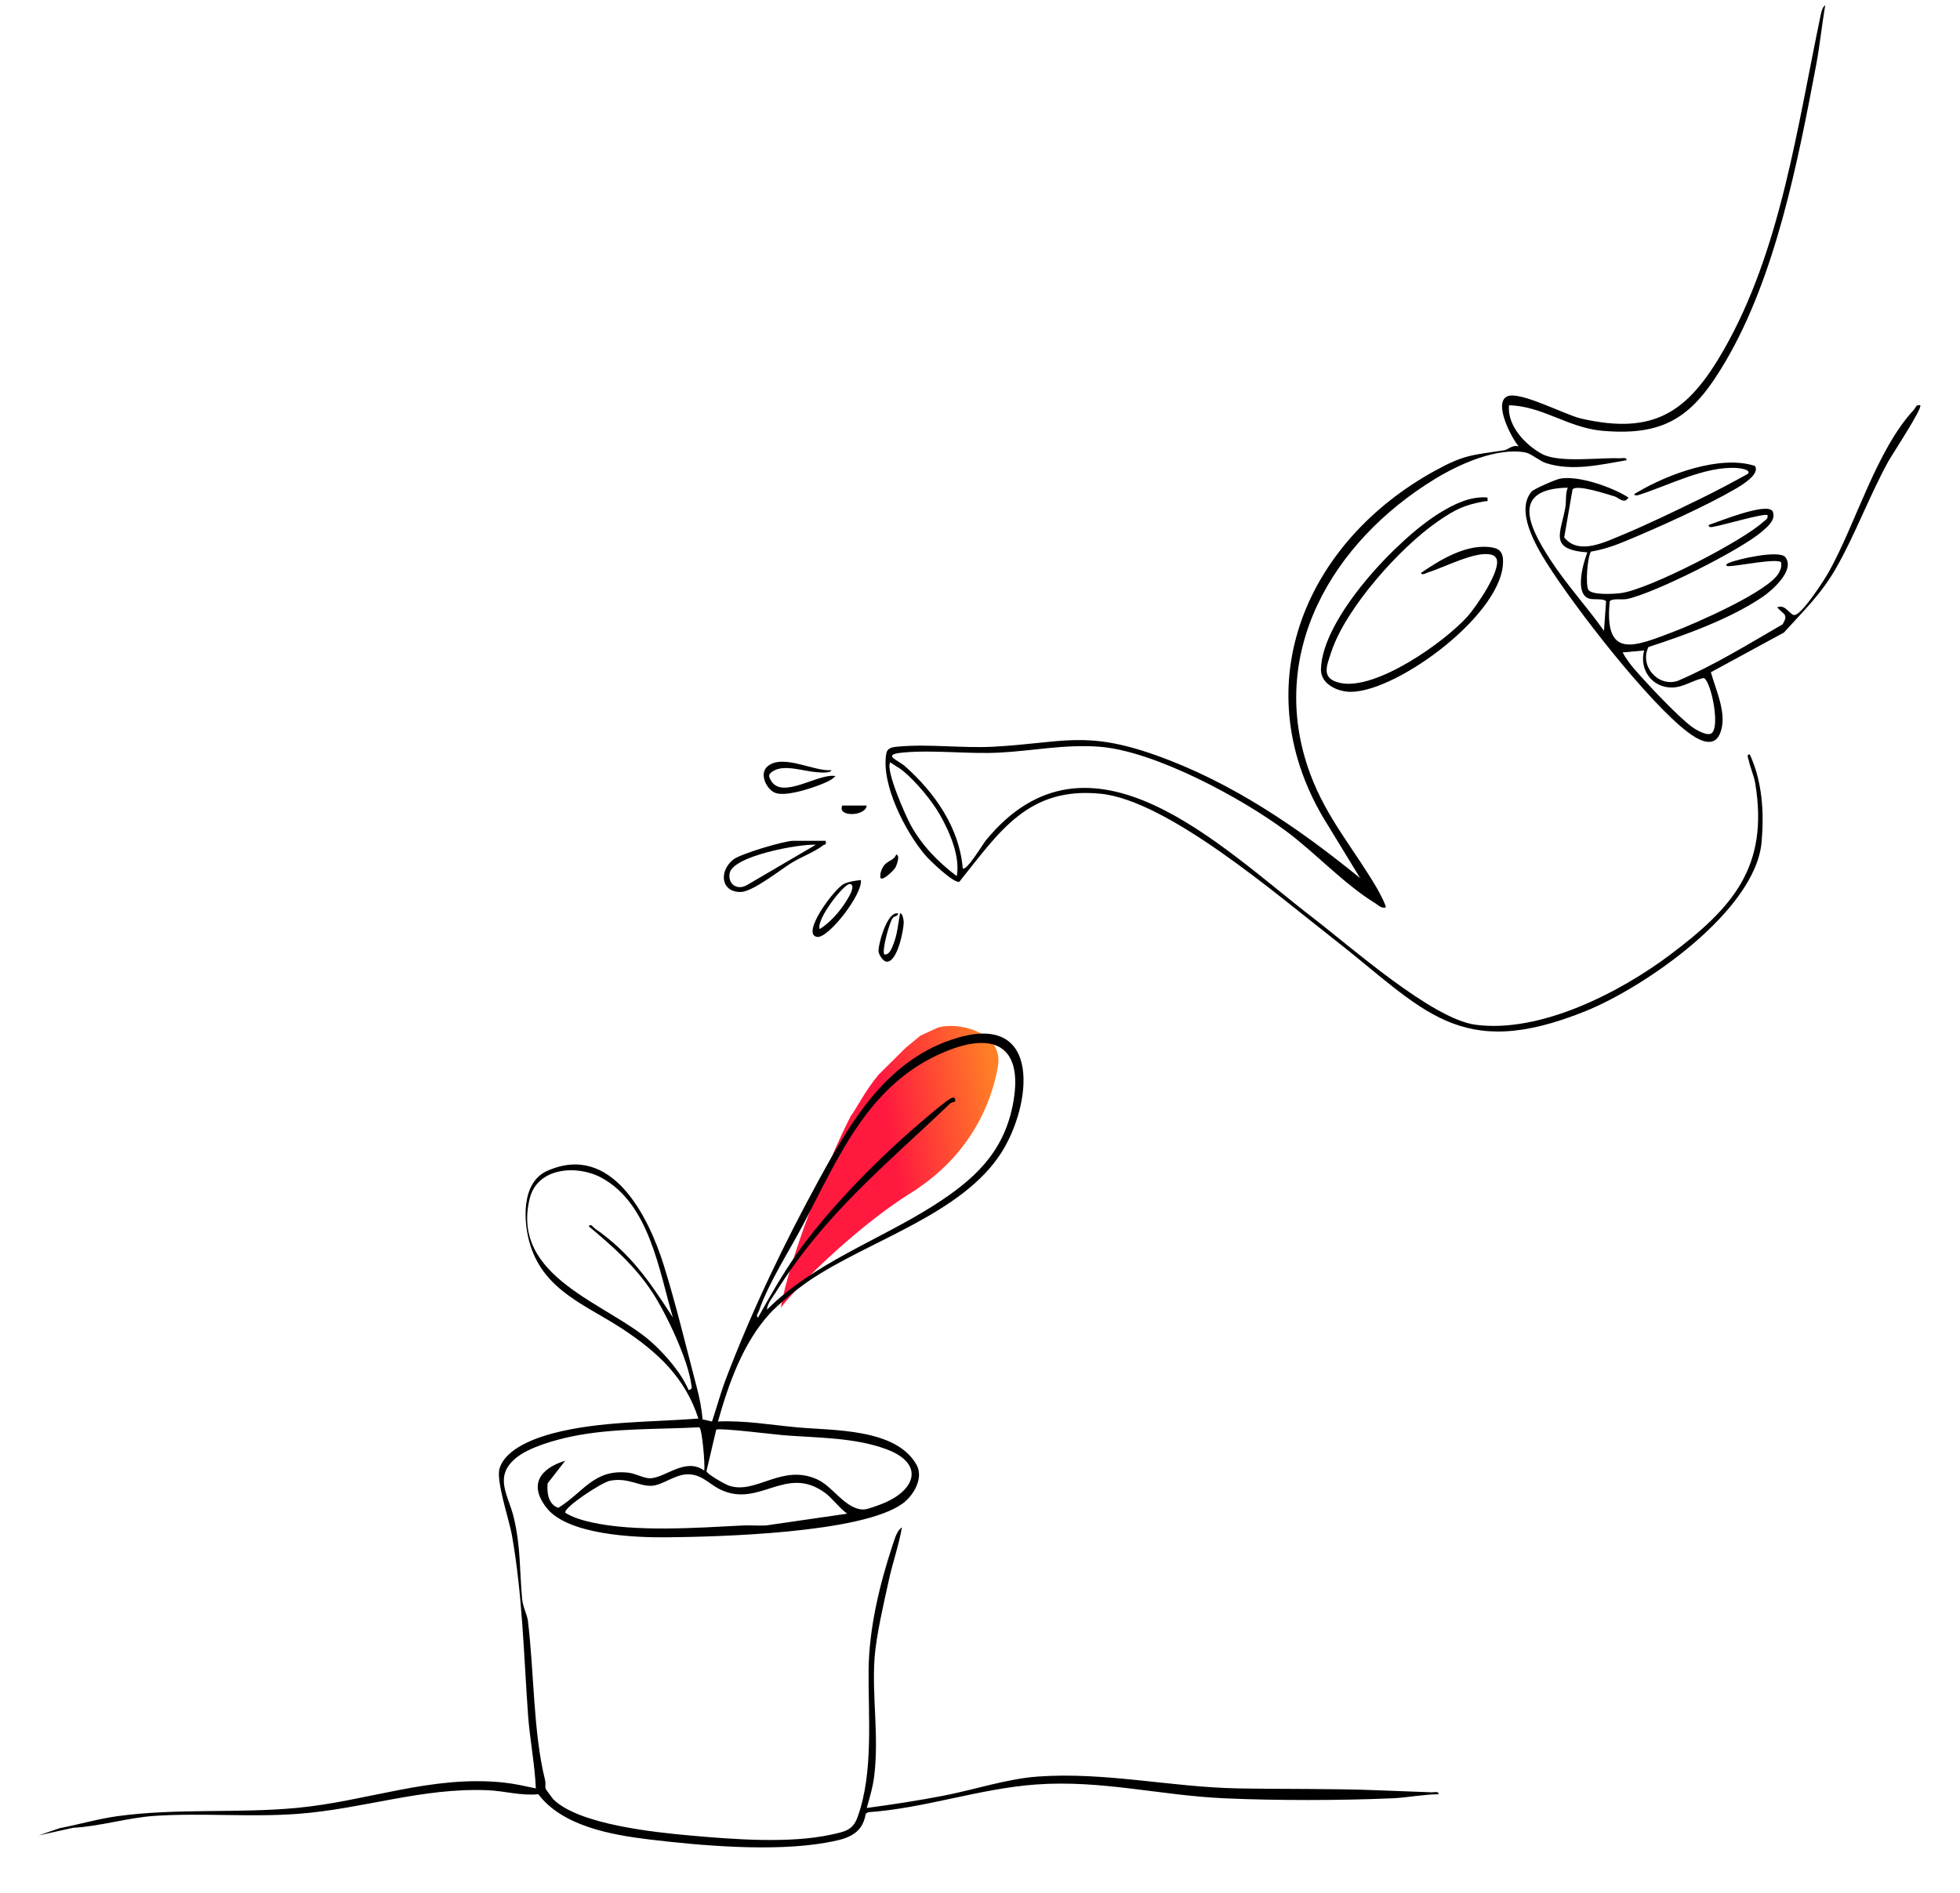 <svg width="351" height="339" viewBox="0 0 351 339" fill="none" xmlns="http://www.w3.org/2000/svg">
<path d="M152.354 199.899C148.019 208.314 141.205 225.945 139.828 234.232C144.194 228.652 154.733 218.895 163.021 213.737C173.381 207.29 177.491 198.102 178.709 191.004C179.815 184.561 170.899 182.893 167.778 184.138L164.831 185.5L162.214 187.656L157.331 192.5C154.831 195.5 153.275 198.75 152.354 199.899Z" fill="url(#paint0_linear_22883_41238)"/>
<g clip-path="url(#clip0_22883_41238)">
<path d="M256.383 321.03C253.23 320.915 250.07 320.801 246.917 320.673C238.521 320.336 229.99 320.484 221.66 320.329C209.64 320.1 197.956 317.351 185.882 318.207C180.403 318.591 174.4 320.585 168.968 321.636C164.437 322.512 159.792 323.219 155.214 323.839C155.765 321.926 156.336 319.992 156.572 317.998C157.419 310.822 156.135 303.775 156.619 296.964C156.908 292.968 158.293 287.053 159.18 283.01C159.872 279.844 160.961 276.785 161.519 273.591C160.686 274.056 160.256 275.518 159.96 276.414C157.573 283.543 155.63 291.56 155.55 299.079C155.462 307.42 156.471 317.519 153.56 325.517C152.706 327.855 151.227 328.084 148.914 328.596C141.365 330.253 131.234 329.451 123.483 328.758C117.204 328.192 103.658 326.804 99.086 322.283C98.992 322.189 97.769 320.531 97.728 320.423C97.6 320.093 97.748 319.392 97.614 318.847C95.469 310.223 95.664 299.483 94.535 290.3C94.4 289.215 93.641 287.848 93.506 286.413C93.029 281.245 93.264 277.048 91.994 271.759C91.046 267.804 88.316 264.482 92.444 261.114C94.831 259.166 99.57 257.859 102.615 257.246C109.957 255.764 117.741 256.047 125.21 255.65C125.735 255.737 126.299 262.475 126.111 263.398C122.757 260.992 119.234 264.664 116.444 264.786C115.415 264.833 113.802 263.93 112.578 263.788C106.38 263.061 104.558 267.245 99.987 270.074C98.172 269.481 97.916 267.312 98.071 265.688L101.217 261.639C96.767 263.014 94.602 265.897 97.883 270.081C101.661 274.898 113.547 275.41 119.294 275.357C128.673 275.269 154.36 274.622 161.647 269.306C163.63 267.858 165.445 264.725 164.135 262.373C160.477 255.818 149.217 256.249 142.777 255.663C138.051 255.232 133.338 254.39 128.572 254.612C130.474 247.868 133.049 240.537 137.856 235.282C139.422 233.571 142.898 230.761 144.827 229.448C155.489 222.178 172.383 217.536 179.422 206.304C184.719 197.856 186.615 181.531 171.624 185.843C159.119 189.441 152.578 200.497 146.743 211.162C140.424 222.71 134.649 234.743 129.97 247.059C129.036 249.525 128.343 252.119 127.509 254.619L125.809 254.221C125.667 252.274 125.251 250.3 124.76 248.42C122.904 241.353 121.015 233.477 118.857 226.577C116.081 217.731 109.493 204.6 97.984 209.727C93.291 211.816 93.668 218.944 94.985 223.087C97.607 231.3 105.076 233.793 111.57 238.092C117.782 242.202 122.689 246.736 125.069 254.086C116.639 254.74 107.449 254.551 99.241 256.674C95.947 257.523 90.555 259.416 89.459 263.034C88.794 265.237 91.194 272.251 91.664 274.912C93.567 285.611 93.789 296.371 94.562 307.151C94.878 311.557 95.765 315.916 95.96 320.329C94.064 319.931 92.108 319.48 90.172 319.278C77.157 317.93 65.782 322.66 53.002 323.839C42.428 324.816 31.725 323.859 21.137 325.288C17.621 325.766 14.159 326.79 10.677 327.457L6.892 328.758L13.063 327.39C18.004 327.12 22.838 325.571 27.759 325.247C36.196 324.695 44.848 325.524 53.352 324.89C65.049 324.014 75.59 320.161 87.382 320.659C90.326 320.787 93.399 321.69 96.41 321.373C100.679 327.06 109.412 328.643 116.121 329.458C125.647 330.61 138.555 331.709 147.913 330.051C151.288 329.451 154.42 328.811 155.032 324.883L155.449 324.601C165.647 323.886 175.375 320.363 185.553 319.628C197.21 318.786 207.765 321.582 219.2 322.101C228.571 322.525 240 322.505 249.384 322.101C252.033 321.986 254.924 321.387 257.606 321.38C257.687 320.767 256.813 321.05 256.383 321.03ZM135.926 234.757C137.741 229.589 141.217 224.293 143.778 219.436C150.239 207.194 155.503 194.069 169.244 188.376C178.629 184.489 183.388 187.878 181.345 198.044C179.624 206.608 174.279 211.411 167.247 215.892C157.345 222.205 145.795 226.16 137.338 234.588C137.405 233.483 138.353 232.399 138.938 231.455C147.772 217.354 158.393 208.885 170.124 197.681C170.4 197.418 170.945 197.377 170.992 197.33C171.18 197.121 171.079 196.407 170.474 196.636C169.499 197.007 165.365 200.625 164.262 201.568C156.887 207.888 148.054 216.889 142.514 224.839C140.027 228.41 137.869 232.19 135.758 235.99C135.281 235.761 135.812 235.094 135.933 234.757H135.926ZM137.156 273.234C135.758 273.302 134.353 273.174 132.955 273.241C124.78 273.659 113.762 274.447 105.829 272.655C104.336 272.318 102.508 271.786 101.217 270.95C100.989 269.953 107.785 265.52 109.184 265.237C112.424 264.57 114.468 266.254 116.733 266.126C118.562 266.025 120.699 264.253 122.79 264.092C125.62 263.876 126.904 265.837 129.143 266.867C136.094 270.074 140.733 262.293 147.745 267.386C148.982 268.282 150.367 270.169 151.718 271.125L137.163 273.234H137.156ZM128.269 256.074C128.834 255.71 138.703 256.943 140.323 257.071C146.293 257.549 153.103 257.448 158.824 259.611C165.432 262.111 164.121 266.726 158.373 269.192C157.627 269.508 155.375 270.364 154.703 270.371C151.476 270.431 149.203 266.301 146.42 265.015C140.067 262.07 135.429 267.716 130.588 266.12C129.876 265.884 126.656 264.085 126.515 263.512L128.262 256.074H128.269ZM123.315 248.993C122.024 245.927 119.146 242.613 116.652 240.382C108.888 233.45 91.395 228.882 94.858 214.679C96.229 209.06 103.382 208.575 107.765 210.98C116.283 215.649 117.997 227.467 120.504 235.99C116.283 229.468 112.955 224.509 106.481 220.002C106.199 219.806 105.802 219.058 105.432 219.645C109.721 223.263 113.634 226.638 116.8 231.449C119.308 235.262 123.247 243.576 123.799 248.016C123.866 248.548 124.061 248.791 123.321 248.986L123.315 248.993Z" fill="black"/>
<path d="M313.169 136.208C313.445 137.468 314.131 139.085 314.332 140.311C316.799 155.268 310.272 162.592 299.146 170.967C290.104 177.771 275.798 185.122 264.188 183.539C256.437 182.481 241.875 169.585 235.2 164.451C218.716 151.772 195.106 127.746 176.464 150.626C176.081 151.098 173.002 156.205 172.404 155.518C171.819 148.255 167.362 141.935 162.064 137.239C160.793 136.114 157.755 135.164 161.708 134.793C167.14 134.281 173.351 135.09 178.904 134.807C184.928 134.504 190.528 133.298 196.766 133.742C206.669 134.443 222.386 142.946 230.386 148.915C235.684 152.87 240.591 158.273 246.279 161.783C246.877 162.154 247.307 162.706 248.141 162.551C248.349 162.343 246.924 159.675 246.689 159.27C242.581 152.196 237.6 146.604 234.649 138.654C226.662 117.107 238.602 97.023 256.941 85.805C261.23 83.178 268.067 80.072 273.203 81.049C274.164 81.231 275.731 82.591 276.9 82.962C281.6 84.444 286.561 83.238 291.273 82.436C291.354 81.823 290.474 82.106 290.05 82.086C286.265 81.931 279.159 82.962 276.107 81.291C273.129 79.661 269.895 76.258 270.232 72.593C276.215 72.721 280.8 76.609 286.897 77.154C298.568 78.205 303.415 74.298 309.082 64.609C317.969 49.416 321.922 29.177 325.196 11.882C325.882 8.277 326.258 4.518 326.863 0.907C326.366 1.318 326.204 1.978 326.077 2.578C321.855 22.635 318.944 44.815 308.638 62.763C302.292 73.806 296.275 77.983 283.126 74.965C280.248 74.305 272.087 69.932 269.882 71.01C267.422 72.216 270.689 78.482 271.986 79.971C270.904 79.58 270.084 80.55 269.337 80.658C263.61 81.527 262.218 81.426 256.901 84.357C234.03 96.956 222.951 122.363 236.86 146.267L243.576 157.283C232.43 148.214 220.504 140.048 206.857 135.224C194.239 130.764 190.198 133.095 177.849 133.749C172.404 134.039 166.32 133.237 160.988 133.715C160.034 133.803 158.931 133.837 158.723 134.962C157.721 140.459 162.212 149.144 165.748 153.227C166.568 154.177 170.736 158.206 171.798 157.943C178.985 148.982 184.108 140.87 197.116 142.171C209.143 143.377 228.854 160.416 238.635 168.029C254.998 180.77 261.203 190.31 284 181.086C294.588 176.801 314.413 163.131 315.475 150.781C315.932 145.465 315.603 139.988 313.357 135.137C312.699 135.063 313.089 135.844 313.169 136.208ZM171.341 156.926C168.047 154.453 165.103 151.448 163.099 147.796C162.212 146.18 158.494 137.839 159.429 136.545C160.168 137.084 161.035 137.508 161.735 138.095C164.054 140.028 166.891 143.39 168.37 146.025C170.104 149.11 171.98 153.422 171.341 156.926Z" fill="black"/>
<path d="M257.499 93.385C260.564 91.276 262.157 90.461 265.848 89.794C266.426 89.686 266.453 90.016 266.372 89.1C263.233 88.871 260.362 90.313 257.774 91.903C250.285 96.498 236.752 110.714 236.558 119.87C236.497 122.585 239.636 123.959 242.003 123.919C250.541 123.771 269.673 109.535 269.156 100.217C269.062 98.512 268.093 98.088 266.446 97.96C262.231 97.629 257.788 100.338 254.453 102.635C254.695 103.12 255.394 102.635 255.744 102.521C258.662 101.625 264.053 98.755 266.89 99.307C267.367 99.401 267.71 99.577 267.966 100.001C268.967 102.049 264.295 108.733 262.857 110.357C258.702 115.026 246.426 123.683 240.053 122.336C236.497 121.581 237.573 119.338 238.406 116.784C240.968 108.955 250.736 98.034 257.492 93.392L257.499 93.385Z" fill="black"/>
<path d="M132.599 159.769C134.784 159.769 139.691 155.821 141.782 154.534C143.456 153.503 145.903 152.587 147.409 151.408C147.698 151.179 148.047 151.421 147.852 150.599H142.064C140.471 150.599 132.679 152.91 131.362 153.928C128.727 155.976 129.049 159.776 132.599 159.769ZM130.669 156.414C131.2 153.308 143.18 151.125 146.098 151.307L133.816 158.502C132.135 159.533 130.313 158.469 130.669 156.42V156.414Z" fill="black"/>
<path d="M138.743 141.982C140.518 142.73 144.706 141.376 146.548 140.682C147.469 140.338 148.975 139.765 149.607 139.004C146.615 138.425 140.101 143.289 138.078 139.826C137.594 138.997 137.56 138.701 138.407 138.142C140.397 136.828 144.007 138.169 146.259 138.31C146.817 138.344 148.666 138.573 148.901 137.946C145.795 138.236 140.249 134.989 137.499 137.225C135.852 138.566 137.278 141.356 138.743 141.975V141.982Z" fill="black"/>
<path d="M146.286 167.813C148.282 168.211 154.541 160.119 154.165 157.626C153.183 157.748 152.061 157.882 151.16 158.307C149.432 159.122 143.402 167.248 146.286 167.813ZM152.229 158.334C153.338 158.563 151.96 160.739 151.644 161.258C150.461 163.205 148.713 165.193 146.803 166.419C146.044 164.802 151.2 158.125 152.229 158.341V158.334Z" fill="black"/>
<path d="M158.696 172.24C160.666 172.543 161.829 166.614 161.842 165.213C161.842 164.943 161.681 163.535 161.183 163.596C160.84 165.381 160.719 167.248 160.047 168.959C159.758 169.68 159.368 171.054 158.373 170.973C157.876 170.38 159.234 165.361 159.812 164.512C160.161 164 160.847 164.142 160.827 163.603C158.824 163.165 157.237 169.296 157.331 170.434C157.378 170.98 158.118 172.152 158.696 172.24Z" fill="black"/>
<path d="M160.35 155.396C160.558 155.006 161.277 153.16 160.484 153.065C160.101 154.204 158.736 154.109 158.071 155.39C157.741 156.023 157.58 156.548 157.674 157.276C158.185 157.808 160.141 155.787 160.35 155.396Z" fill="black"/>
<path d="M155.213 144.28H150.83C149.876 146.415 155.059 146.227 155.213 144.28Z" fill="black"/>
<path d="M343.865 72.586C343.105 72.411 343.085 73.011 342.742 73.388C336.006 80.665 332.389 93.668 327.522 102.413C326.682 103.922 322.957 109.642 321.532 110.127C320.584 110.458 319.872 108.106 318.265 108.78C319.267 110.02 320.409 109.939 319.213 111.839C313.062 115.389 306.937 119.189 300.41 121.972C296.873 123.09 293.559 119.23 295.213 115.888C301.768 113.766 309.855 110.828 315.583 106.961C317.317 105.789 321.552 102.117 319.71 99.785C318.655 98.451 311.078 100.143 309.505 100.87C309.008 101.099 308.947 101.429 309.687 101.409C311.206 101.376 318.285 99.947 318.957 100.715C319.099 101.402 318.897 101.989 318.581 102.582C316.799 105.93 303.596 111.67 299.683 113.159C292.853 115.76 287.206 118.287 288.275 107.702C288.678 107.123 290.514 107.466 291.368 107.291C296.228 106.287 311.65 98.546 315.475 95.258C316.537 94.348 318.144 93.068 317.425 91.539C316.302 89.942 307.764 93.452 306.01 94.025C305.929 94.658 306.769 94.342 307.146 94.288C308.463 94.079 316.073 91.862 316.524 92.266C316.672 92.94 316.181 93.109 315.791 93.459C311.946 96.983 295.341 105.539 290.312 106.227C289.129 106.388 285.042 106.651 284.437 105.62C283.919 104.738 284.255 99.725 284.927 98.795C287.132 98.431 289.109 97.744 291.166 96.888C296.92 94.497 305.371 90.71 310.682 87.624C311.697 87.038 315.294 84.963 314.272 83.454C308.094 81.439 298.762 84.896 293.297 88.123C292.9 88.359 292.134 88.709 293.203 88.736C298.715 87.038 305.243 83.447 311.092 83.825C311.341 83.838 313.7 84.087 313.021 84.869C310.178 86.445 307.307 87.968 304.383 89.396C300.033 91.512 294.897 94.011 290.467 95.837C287.368 97.111 282.695 99.496 280.121 96.255L281.613 87.672C282.299 86.674 287.892 88.547 289.176 88.925C289.842 89.12 290.904 90.387 291.623 89.107C288.766 87.274 282.635 85.091 279.334 85.745C278.541 85.9 274.695 87.577 274.279 88.056C271.361 91.445 275.011 97.704 276.968 100.81C281.936 108.706 294.991 125.576 302.164 131.074C303.784 132.321 306.695 134.146 307.919 131.606C309.532 128.244 307.287 123.683 306.386 120.409L319.462 113.301C323.065 109.306 326.13 106.462 328.867 101.645C332.282 95.635 334.762 88.864 338.09 82.773C338.756 81.547 344.335 73.105 343.878 72.593L343.865 72.586ZM287.24 112.991C284.161 108.639 280.484 104.67 277.586 100.183C273.835 94.369 270.426 87.564 280.752 87.348C280.289 88.534 280.531 89.774 280.316 90.946C279.462 95.615 277.351 98.418 284.262 98.943C283.495 100.904 281.942 106.415 284.598 107.217C285.472 107.48 287.213 107.136 287.616 107.715L287.247 112.991H287.24ZM306.547 131.31C305.801 131.95 303.737 130.731 303.025 130.212C300.524 128.406 294.843 122.349 292.692 119.85C291.946 118.987 291.119 117.869 290.574 116.858L294.433 116.508C293.519 119.904 295.825 123.205 299.482 123.144C301.331 123.117 303.045 121.952 304.604 121.568C305.001 121.473 305.196 121.318 305.478 121.77C306.662 123.4 307.939 130.117 306.554 131.303L306.547 131.31Z" fill="black"/>
</g>
<defs>
<linearGradient id="paint0_linear_22883_41238" x1="138.165" y1="230.258" x2="182.944" y2="222.612" gradientUnits="userSpaceOnUse">
<stop offset="0.56" stop-color="#FF193F"/>
<stop offset="1" stop-color="#FF7F26"/>
</linearGradient>
<clipPath id="clip0_22883_41238">
<rect width="337" height="330" fill="white" transform="translate(6.892 0.9)"/>
</clipPath>
</defs>
</svg>
